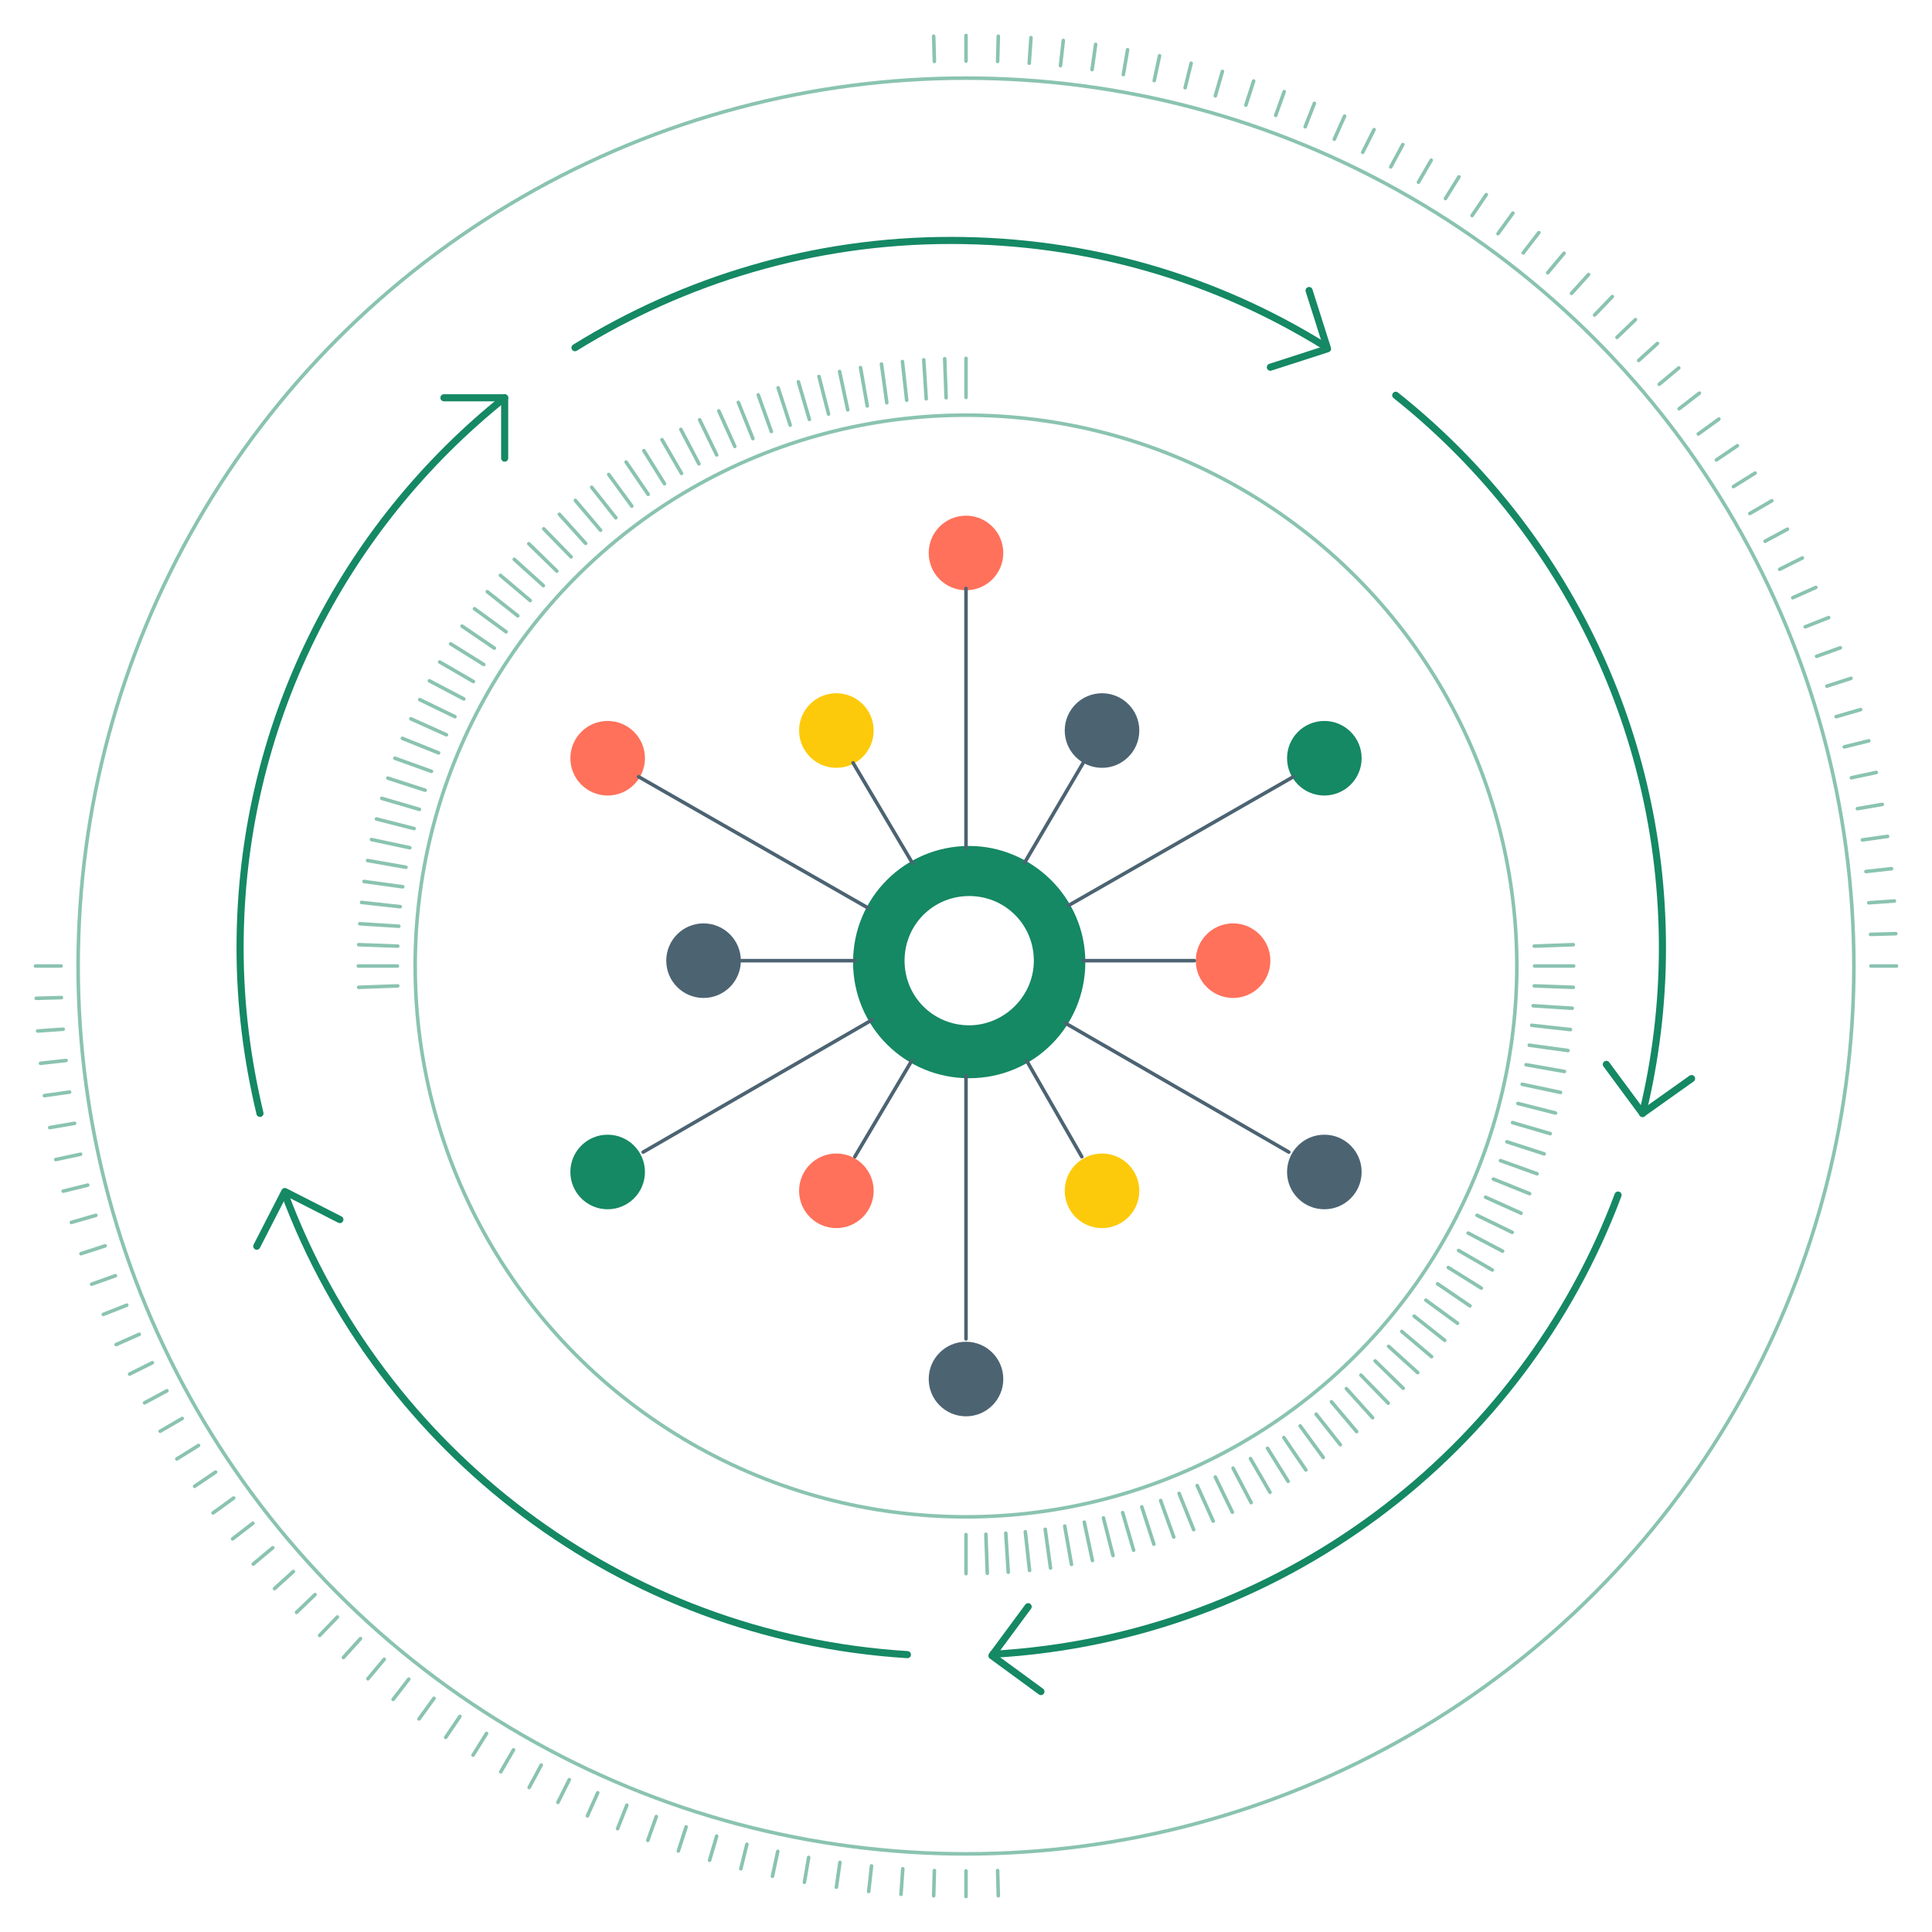 <?xml version="1.0" encoding="UTF-8"?> <svg xmlns="http://www.w3.org/2000/svg" xmlns:xlink="http://www.w3.org/1999/xlink" version="1.1" x="0px" y="0px" viewBox="0 0 544 544" style="enable-background:new 0 0 544 544;" xml:space="preserve"> <style type="text/css"> .st0{fill:#FF715B;} .st1{fill:#FDCA0B;} .st2{fill:#FFFFFF;} .st3{fill:#D3D5D6;} .st4{fill:#222C33;} .st5{fill:#EDEEEF;} .st6{fill:none;stroke:#158864;stroke-width:0.75;stroke-linecap:round;stroke-linejoin:round;stroke-miterlimit:10;} .st7{fill:#DCDDDE;} .st8{fill:#F6F7F7;} .st9{fill:#158864;} .st10{fill:none;stroke:#158864;stroke-width:0.75;stroke-miterlimit:10;} .st11{opacity:0;fill:none;stroke:#158864;stroke-width:0.75;stroke-miterlimit:10;} .st12{fill:#FFFFFF;stroke:#158864;stroke-miterlimit:10;} .st13{opacity:0;} .st14{clip-path:url(#SVGID_00000182491540826881305220000014625173715366014341_);} .st15{clip-path:url(#SVGID_00000070827432594059426390000016372215764275210889_);} .st16{fill:#E2E3E4;stroke:#158864;stroke-miterlimit:10;} .st17{fill:#222C33;stroke:#158864;stroke-miterlimit:10;} .st18{opacity:0.15;fill:#FDCA0B;stroke:#158864;stroke-miterlimit:10;} .st19{fill:#158864;stroke:#158864;stroke-miterlimit:10;} .st20{fill:#222C33;stroke:#158864;stroke-width:0.75;stroke-linecap:round;stroke-linejoin:round;stroke-miterlimit:10;} .st21{fill:#FFFFFF;stroke:#158864;stroke-width:0.75;stroke-linecap:round;stroke-linejoin:round;stroke-miterlimit:10;} .st22{fill:#FF715B;stroke:#158864;stroke-width:0.75;stroke-linecap:round;stroke-linejoin:round;stroke-miterlimit:10;} .st23{clip-path:url(#SVGID_00000029751407147683977630000002826944302326195072_);} .st24{fill:#F9F9F9;} .st25{fill:#F4F5F5;} .st26{fill:#E9EAEB;} .st27{fill:#FFDBD6;} .st28{fill:#A7ABAD;} .st29{fill:#FFB8AD;} .st30{fill:none;stroke:#158864;stroke-width:0.75;stroke-linecap:round;stroke-linejoin:round;} .st31{fill:none;stroke:#158864;stroke-width:0.75;stroke-linecap:round;stroke-linejoin:round;stroke-miterlimit:10;stroke-dasharray:6;} .st32{fill:#222C33;stroke:#158864;stroke-width:0.75;stroke-miterlimit:10;} .st33{fill:#E6E6E6;stroke:#158864;stroke-width:0.75;stroke-miterlimit:10;} .st34{fill:#212121;stroke:#158864;stroke-miterlimit:10;} .st35{clip-path:url(#SVGID_00000126300667618866509150000010056971459548431765_);} .st36{clip-path:url(#SVGID_00000126300667618866509150000010056971459548431765_);fill:none;stroke:#158864;stroke-width:0.75;stroke-linecap:round;stroke-linejoin:round;stroke-miterlimit:10;stroke-dasharray:6;} .st37{clip-path:url(#SVGID_00000126300667618866509150000010056971459548431765_);fill:none;stroke:#158864;stroke-width:0.75;stroke-linecap:round;stroke-linejoin:round;stroke-miterlimit:10;} .st38{clip-path:url(#SVGID_00000114055494268479143220000009582005203039041208_);} .st39{fill:#FDCA0B;stroke:#158864;stroke-width:0.75;stroke-linecap:round;stroke-linejoin:round;stroke-miterlimit:10;} .st40{fill:#FFFFFF;stroke:#158864;stroke-width:0.75;stroke-miterlimit:10;} .st41{fill:#FF715B;stroke:#158864;stroke-width:0.75;stroke-miterlimit:10;} .st42{fill:#FDCA0B;stroke:#158864;stroke-width:0.75;stroke-miterlimit:10;} .st43{fill:none;stroke:#158864;stroke-miterlimit:10;} .st44{fill:#0B151C;stroke:#158864;stroke-width:0.75;stroke-linecap:round;stroke-linejoin:round;stroke-miterlimit:10;} .st45{fill:#F2715D;stroke:#158864;stroke-width:0.75;stroke-linecap:round;stroke-linejoin:round;stroke-miterlimit:10;} .st46{fill:#D3D4D5;stroke:#158864;stroke-width:0.75;stroke-linecap:round;stroke-linejoin:round;stroke-miterlimit:10;} .st47{fill:#FBC911;stroke:#158864;stroke-width:0.75;stroke-linecap:round;stroke-linejoin:round;stroke-miterlimit:10;} .st48{fill:#D2D5D6;stroke:#158864;stroke-width:0.75;stroke-linecap:round;stroke-linejoin:round;stroke-miterlimit:10;} .st49{opacity:0.75;} .st50{enable-background:new ;} .st51{clip-path:url(#SVGID_00000116232178283920845830000002555385523262849162_);} .st52{clip-path:url(#SVGID_00000053541364578879352450000008059667310236106908_);} .st53{clip-path:url(#SVGID_00000105390856360181983720000011351507849116565892_);} .st54{clip-path:url(#SVGID_00000106841354460036030410000016837722630084556222_);} .st55{clip-path:url(#SVGID_00000165198797003987374040000001126924035650368640_);} .st56{clip-path:url(#SVGID_00000078018825124908939250000011013599639314229890_);} .st57{fill:none;stroke:#158864;stroke-width:0.75;stroke-linecap:round;stroke-linejoin:round;stroke-dasharray:29.448,7.362,7.362,2.945,2.945,29.448;} .st58{fill:none;stroke:#158864;stroke-width:0.75;stroke-linecap:round;stroke-miterlimit:10;stroke-dasharray:2.159,2.159,21.586,5.396,5.396,2.159;} .st59{fill:none;stroke:#158864;stroke-width:0.75;stroke-linecap:round;stroke-miterlimit:10;} .st60{fill:none;stroke:#158864;stroke-width:0.75;stroke-linecap:round;stroke-miterlimit:10;stroke-dasharray:12.894,6.447,6.447,2.579,2.579,12.894;} .st61{fill:none;stroke:#158864;stroke-width:0.75;stroke-linecap:round;stroke-miterlimit:10;stroke-dasharray:15.059,7.529,7.529,3.012,3.012,15.059;} .st62{fill:none;stroke:#158864;stroke-width:0.75;stroke-linecap:round;stroke-miterlimit:10;stroke-dasharray:3.024,3.024,30.24,7.56,7.56;} .st63{clip-path:url(#SVGID_00000016051925606549235240000011033454105280139709_);} .st64{clip-path:url(#SVGID_00000018210755218074944590000017359952176658536882_);} .st65{clip-path:url(#SVGID_00000047039111965754809750000016629688619493212306_);} .st66{fill:#A7ABAD;stroke:#158864;stroke-width:0.75;stroke-linecap:round;stroke-linejoin:round;stroke-miterlimit:10;} .st67{fill:#4E565C;stroke:#158864;stroke-width:0.75;stroke-linecap:round;stroke-linejoin:round;stroke-miterlimit:10;} .st68{fill:#D3D5D6;stroke:#158864;stroke-width:0.75;stroke-linecap:round;stroke-linejoin:round;stroke-miterlimit:10;} .st69{fill:none;stroke:#158864;stroke-width:0.75;stroke-miterlimit:10;stroke-dasharray:2.99,2.99;} .st70{fill:#E5E6E6;} .st71{fill:#FFC6BD;} .st72{fill:#7A8085;} .st73{fill:#FEEA9D;} .st74{fill:none;stroke:#158864;stroke-width:0.75;stroke-linecap:round;stroke-linejoin:round;stroke-miterlimit:10;stroke-dasharray:5,5;} .st75{fill:#D3D5D6;stroke:#158864;stroke-width:0.75;stroke-miterlimit:10;} .st76{fill:#A7ABAD;stroke:#158864;stroke-width:0.75;stroke-miterlimit:10;} .st77{fill:#158864;stroke:#158864;stroke-width:0.75;stroke-linecap:round;stroke-linejoin:round;stroke-miterlimit:10;} .st78{fill:#FF715B;stroke:#158864;stroke-miterlimit:10;} .st79{fill:none;stroke:#158864;stroke-width:0.75;stroke-linejoin:round;stroke-miterlimit:10;} .st80{fill:#A7ABAD;stroke:#158864;stroke-miterlimit:10;} .st81{opacity:0.25;fill:none;stroke:#158864;stroke-width:0.75;stroke-miterlimit:10;} .st82{opacity:0.5;fill:none;stroke:#158864;stroke-width:0.75;stroke-miterlimit:10;} .st83{opacity:0.5;} .st84{opacity:0.8;} .st85{fill:#C4E1D8;stroke:#158864;stroke-width:0.75;stroke-linecap:round;stroke-linejoin:round;stroke-miterlimit:10;} .st86{opacity:0.6;} .st87{fill:#1C252B;stroke:#158864;stroke-width:0.75;stroke-linecap:round;stroke-linejoin:round;stroke-miterlimit:10;} .st88{opacity:0.8;fill:#FFFFFF;stroke:#158864;stroke-width:0.75;stroke-linecap:round;stroke-linejoin:round;stroke-miterlimit:10;} .st89{fill:url(#SVGID_00000073692141289751172940000009209329884959355779_);stroke:#158864;stroke-width:0.75;stroke-linecap:round;stroke-linejoin:round;stroke-miterlimit:10;} .st90{opacity:0.9;fill:none;stroke:#158864;stroke-width:0.75;stroke-miterlimit:10;} .st91{fill:#A6AAAD;stroke:#158864;stroke-miterlimit:10;} .st92{fill:none;stroke:#158864;stroke-width:0.75;stroke-miterlimit:10;stroke-dasharray:4;} .st93{clip-path:url(#SVGID_00000045577984411947371260000008063093095205605764_);} .st94{clip-path:url(#SVGID_00000156564210123301358750000004735825008468124289_);} .st95{clip-path:url(#SVGID_00000058551068130265811420000003408300713305925548_);} .st96{clip-path:url(#SVGID_00000124853187245043288600000013491989455434893212_);} .st97{clip-path:url(#SVGID_00000173136827505507971830000001975864686654645916_);} .st98{clip-path:url(#SVGID_00000035506054110561717420000014711106262858055073_);} .st99{clip-path:url(#SVGID_00000092418654587401856520000011934751747865911475_);} .st100{clip-path:url(#SVGID_00000007423461009226695170000009186909714887637379_);} .st101{clip-path:url(#SVGID_00000031923398730069720400000005067687429156105102_);} .st102{clip-path:url(#SVGID_00000160176784633333195110000013818645849076021649_);} .st103{clip-path:url(#SVGID_00000103985324960668360130000015338786730591820417_);} .st104{clip-path:url(#SVGID_00000089549162322067972240000010592441063307083694_);} .st105{clip-path:url(#SVGID_00000150085277285961634380000009747970582046370492_);} .st106{clip-path:url(#SVGID_00000004526542669493920120000004715243496748589965_);} .st107{opacity:0.9;} .st108{clip-path:url(#SVGID_00000011730261230683058010000014197445066055684498_);} .st109{opacity:0.75;fill:#158864;stroke:#158864;stroke-miterlimit:10;} .st110{opacity:0.9;fill:#158864;stroke:#158864;stroke-miterlimit:10;} .st111{fill:#158864;stroke:#158864;stroke-width:0.75;stroke-miterlimit:10;} .st112{fill-rule:evenodd;clip-rule:evenodd;fill:#FFFFFF;stroke:#158864;stroke-width:0.75;stroke-linecap:round;stroke-linejoin:round;stroke-miterlimit:10;} .st113{fill-rule:evenodd;clip-rule:evenodd;fill:#FFFFFF;stroke:#158864;stroke-width:0.75;stroke-miterlimit:10;} .st114{opacity:0.25;clip-path:url(#SVGID_00000065789996414695740040000014023572640038680226_);} .st115{fill:none;stroke:#158864;stroke-width:0.75;} .st116{clip-path:url(#SVGID_00000177442219366961241350000016319429836343996601_);} .st117{clip-path:url(#SVGID_00000158013664694342650140000008654976914416651409_);} .st118{fill:#4E565C;stroke:#158864;stroke-width:0.75;stroke-miterlimit:10;} .st119{clip-path:url(#SVGID_00000083811788208633739760000009644915735816641181_);} .st120{fill-rule:evenodd;clip-rule:evenodd;fill:#158864;stroke:#158864;stroke-width:0.75;stroke-miterlimit:10;} .st121{fill:#F0F1F2;stroke:#158864;stroke-miterlimit:10;} .st122{fill:#252F3E;stroke:#158864;stroke-miterlimit:10;} .st123{fill:#FF9900;stroke:#158864;stroke-miterlimit:10;} .st124{fill:#0075C9;stroke:#158864;stroke-miterlimit:10;} .st125{fill:#0089D6;stroke:#158864;stroke-miterlimit:10;} .st126{fill:#E01E5A;stroke:#158864;stroke-miterlimit:10;} .st127{fill:#36C5F0;stroke:#158864;stroke-miterlimit:10;} .st128{fill:#2EB67D;stroke:#158864;stroke-miterlimit:10;} .st129{fill:#ECB22E;stroke:#158864;stroke-miterlimit:10;} .st130{fill:#C75B12;stroke:#158864;stroke-miterlimit:10;} .st131{fill:#00A1E0;stroke:#158864;stroke-miterlimit:10;} .st132{fill:#CCCCCC;stroke:#158864;stroke-width:0.75;stroke-linecap:round;stroke-linejoin:round;stroke-miterlimit:10;} .st133{fill:#F2F2F2;stroke:#158864;stroke-width:0.75;stroke-linecap:round;stroke-linejoin:round;stroke-miterlimit:10;} .st134{fill:#E6E6E6;stroke:#158864;stroke-width:0.75;stroke-linecap:round;stroke-linejoin:round;stroke-miterlimit:10;} .st135{fill:#F5F9F8;stroke:#158864;stroke-width:0.5;stroke-miterlimit:10;} .st136{fill:#158864;stroke:#C4E1D8;stroke-width:0.75;stroke-linecap:round;stroke-linejoin:round;stroke-miterlimit:10;} .st137{clip-path:url(#SVGID_00000178201602967141698630000010950593471469612189_);} .st138{fill:none;stroke:#C4E1D8;stroke-width:0.75;stroke-linecap:round;stroke-linejoin:round;stroke-miterlimit:10;} .st139{clip-path:url(#SVGID_00000089555459394358617010000012191698376727350665_);} .st140{fill:none;stroke:#158864;stroke-width:0.5;stroke-miterlimit:10;} .st141{fill:#F5F9F8;stroke:#8AC3B1;stroke-width:0.75;stroke-miterlimit:10;} .st142{fill:#D0E7E0;stroke:#8AC3B1;stroke-width:0.75;stroke-miterlimit:10;} .st143{fill:#FFFFFF;stroke:#8AC3B1;stroke-width:0.75;stroke-miterlimit:10;} .st144{fill:#FFF4CE;} .st145{opacity:0.2;fill:#3FA9F5;} .st146{fill:#FFE3DE;} .st147{fill:none;stroke:#158864;stroke-width:0.75;stroke-linecap:round;stroke-linejoin:round;stroke-miterlimit:10;stroke-dasharray:2;} .st148{fill:none;stroke:#158864;stroke-width:0.75;stroke-linecap:round;stroke-linejoin:round;stroke-dasharray:1.989,1.989;} .st149{fill:none;stroke:#158864;stroke-width:0.75;stroke-linecap:round;stroke-linejoin:round;stroke-dasharray:2.195,2.195;} .st150{fill:none;stroke:#158864;stroke-width:0.75;stroke-linecap:round;stroke-linejoin:round;stroke-dasharray:2.008,2.008;} .st151{fill:none;stroke:#158864;stroke-width:0.75;stroke-linecap:round;stroke-linejoin:round;stroke-dasharray:1.998,1.998;} .st152{fill:#4C6372;stroke:#4C6372;stroke-miterlimit:10;} .st153{fill:none;stroke:#158864;stroke-width:0.75;stroke-linecap:round;stroke-linejoin:round;stroke-dasharray:2.049,2.049;} .st154{fill:none;stroke:#158864;stroke-width:0.75;stroke-linecap:round;stroke-linejoin:round;stroke-dasharray:1.853,1.853;} .st155{fill-rule:evenodd;clip-rule:evenodd;fill:#F5F9F8;stroke:#158864;stroke-width:0.75;stroke-miterlimit:10;} .st156{fill:#F5F9F8;stroke:#158864;stroke-miterlimit:10;} .st157{fill:none;stroke:#158864;stroke-linecap:square;stroke-miterlimit:10;} .st158{fill:#F5F9F8;} .st159{fill-rule:evenodd;clip-rule:evenodd;fill:#FFFFFF;stroke:#158864;stroke-miterlimit:10;} .st160{fill:none;stroke:#158864;stroke-width:0.75;stroke-linecap:square;stroke-miterlimit:10;} .st161{fill-rule:evenodd;clip-rule:evenodd;fill:#158864;stroke:#158864;stroke-miterlimit:10;} .st162{fill-rule:evenodd;clip-rule:evenodd;fill:#F5F9F8;stroke:#158864;stroke-miterlimit:10;} .st163{fill-rule:evenodd;clip-rule:evenodd;fill:none;stroke:#158864;stroke-width:0.665;stroke-linecap:round;stroke-linejoin:round;stroke-miterlimit:10;} .st164{fill:none;stroke:#158864;stroke-width:0.665;stroke-linecap:round;stroke-linejoin:round;stroke-miterlimit:10;} .st165{fill:none;stroke:#158864;stroke-width:1.987;stroke-linecap:round;stroke-linejoin:round;stroke-dasharray:1.004,0.499;} .st166{opacity:0.2;} .st167{fill:#4C6372;stroke:#158864;stroke-miterlimit:10;} .st168{fill:#158864;stroke:#158864;stroke-width:0.5;stroke-miterlimit:10;} .st169{fill:none;stroke:#158864;stroke-width:0.5;stroke-linecap:round;stroke-linejoin:round;stroke-miterlimit:10;} .st170{fill:#FFFFFF;stroke:#158864;stroke-width:0.5;stroke-miterlimit:10;} .st171{fill:none;stroke:#158864;stroke-width:0.75;stroke-linecap:round;stroke-linejoin:round;stroke-dasharray:1.919,1.919;} .st172{fill:none;stroke:#158864;stroke-width:0.75;stroke-linecap:round;stroke-linejoin:round;stroke-dasharray:2.204,2.204;} .st173{fill:none;stroke:#158864;stroke-width:0.75;stroke-linecap:round;stroke-linejoin:round;stroke-dasharray:2.017,2.017;} .st174{fill:none;stroke:#158864;stroke-width:0.75;stroke-linecap:round;stroke-linejoin:round;stroke-dasharray:2.005,2.005;} .st175{fill:#FFF4CE;stroke:#158864;stroke-miterlimit:10;} .st176{fill:#F5F9F8;stroke:#158864;stroke-width:0.75;stroke-miterlimit:10;} .st177{fill:#D0E7E0;stroke:#158864;stroke-width:0.75;stroke-miterlimit:10;} .st178{fill:#FFF4CE;stroke:#158864;stroke-width:0.75;stroke-miterlimit:10;} .st179{clip-path:url(#SVGID_00000016784733690887799320000004181738978862169530_);fill:#FFFFFF;stroke:#158864;stroke-width:0.75;stroke-miterlimit:10;} .st180{display:none;} .st181{fill:none;stroke:#158864;stroke-linecap:round;stroke-linejoin:round;stroke-miterlimit:10;} .st182{fill:#4C6372;} .st183{fill:#4C6372;stroke:#158864;stroke-width:0.75;stroke-miterlimit:10;} .st184{fill:none;stroke:#158864;stroke-linecap:round;stroke-linejoin:round;} .st185{fill:none;stroke:#158864;stroke-linecap:round;stroke-linejoin:round;stroke-dasharray:2,3;} .st186{fill-rule:evenodd;clip-rule:evenodd;fill:#158864;} .st187{fill-rule:evenodd;clip-rule:evenodd;fill:#FFFFFF;} .st188{fill-rule:evenodd;clip-rule:evenodd;fill:url(#SVGID_00000005977851966985864760000009299901241666887833_);stroke:#158864;stroke-miterlimit:10;} .st189{fill-rule:evenodd;clip-rule:evenodd;fill:none;stroke:#158864;stroke-width:0.75;stroke-miterlimit:10;} .st190{opacity:0.4;} .st191{opacity:0.3;} .st192{opacity:0.1;} .st193{fill-rule:evenodd;clip-rule:evenodd;fill:#4C6372;stroke:#158864;stroke-miterlimit:10;} .st194{fill:none;stroke:#158864;stroke-miterlimit:10;stroke-dasharray:1.865268e-02,0.923,0.933,0;} .st195{fill:none;stroke:#158864;stroke-miterlimit:10;stroke-dasharray:0.933,0.923,1.865268e-02,0.923,0.933,0;} .st196{fill:none;stroke:#158864;stroke-miterlimit:10;stroke-dasharray:1.876167e-02,0.929,0.938,0;} .st197{fill:none;stroke:#158864;stroke-miterlimit:10;stroke-dasharray:0.938,0.929,1.876167e-02,0.929,0.938,0;} .st198{fill:none;stroke:#158864;stroke-miterlimit:10;stroke-dasharray:1.865449e-02,0.923,0.933,0;} .st199{fill:none;stroke:#158864;stroke-miterlimit:10;stroke-dasharray:0.933,0.923,1.865449e-02,0.923,0.933,0;} .st200{fill:none;stroke:#158864;stroke-miterlimit:10;stroke-dasharray:1.876347e-02,0.929,0.938,0;} .st201{fill:none;stroke:#158864;stroke-miterlimit:10;stroke-dasharray:0.938,0.929,1.876347e-02,0.929,0.938,0;} .st202{fill:none;stroke:#158864;stroke-miterlimit:10;stroke-dasharray:1.876072e-02,0.929,0.938,0;} .st203{fill:none;stroke:#158864;stroke-miterlimit:10;stroke-dasharray:0.938,0.929,1.876072e-02,0.929,0.938,0;} .st204{fill:none;stroke:#158864;stroke-miterlimit:10;stroke-dasharray:1.865377e-02,0.923,0.933,0;} .st205{fill:none;stroke:#158864;stroke-miterlimit:10;stroke-dasharray:0.933,0.923,1.865377e-02,0.923,0.933,0;} .st206{fill:none;stroke:#158864;stroke-miterlimit:10;stroke-dasharray:1.876353e-02,0.929,0.938,0;} .st207{fill:none;stroke:#158864;stroke-miterlimit:10;stroke-dasharray:0.938,0.929,1.876353e-02,0.929,0.938,0;} .st208{fill:none;stroke:#158864;stroke-miterlimit:10;stroke-dasharray:1.865529e-02,0.923,0.933,0;} .st209{fill:none;stroke:#158864;stroke-miterlimit:10;stroke-dasharray:0.933,0.923,1.865529e-02,0.923,0.933,0;} .st210{fill:none;stroke:#158864;stroke-miterlimit:10;stroke-dasharray:1.856253e-02,0.919,0.928,0;} .st211{fill:none;stroke:#158864;stroke-miterlimit:10;stroke-dasharray:0.928,0.919,1.856253e-02,0.919,0.928,0;} .st212{fill:none;stroke:#158864;stroke-miterlimit:10;stroke-dasharray:1.861789e-02,0.922,0.931,0;} .st213{fill:none;stroke:#158864;stroke-miterlimit:10;stroke-dasharray:0.931,0.922,1.861789e-02,0.922,0.931,0;} .st214{fill:none;stroke:#158864;stroke-width:0.5;stroke-linecap:square;stroke-miterlimit:10;} .st215{fill:none;stroke:#158864;stroke-width:0.25;stroke-miterlimit:10;} .st216{fill:none;stroke:#158864;stroke-width:3;stroke-linecap:round;stroke-linejoin:round;stroke-miterlimit:10;} .st217{fill:#158864;stroke:#158864;stroke-linejoin:round;stroke-miterlimit:10;} .st218{fill:#F5F9F8;stroke:#158864;stroke-linejoin:round;stroke-miterlimit:10;} .st219{fill:#158864;stroke:#158864;stroke-width:2;stroke-linejoin:round;stroke-miterlimit:10;} .st220{fill:#F5F9F8;stroke:#158864;stroke-width:7.8;stroke-linejoin:round;stroke-miterlimit:10;} .st221{fill:none;stroke:#158864;stroke-width:0.5;stroke-miterlimit:10;stroke-dasharray:1.921,1.921;} .st222{fill:none;stroke:#158864;stroke-width:0.5;stroke-miterlimit:10;stroke-dasharray:1.91,1.91;} .st223{fill:none;stroke:#158864;stroke-width:0.5;stroke-miterlimit:10;stroke-dasharray:2.054,2.054;} .st224{fill:none;stroke:#158864;stroke-width:0.5;stroke-miterlimit:10;stroke-dasharray:2.019,2.019;} .st225{fill:none;stroke:#158864;stroke-width:0.5;stroke-miterlimit:10;stroke-dasharray:1.91,1.91;} .st226{fill:none;stroke:#158864;stroke-width:0.5;stroke-miterlimit:10;stroke-dasharray:2;} .st227{fill:url(#SVGID_00000104674473978786680520000005990557529186733459_);stroke:#158864;stroke-miterlimit:10;} .st228{fill:#0078D4;stroke:#158864;stroke-miterlimit:10;} .st229{fill:url(#SVGID_00000050663911239158254020000005036304135872992904_);stroke:#158864;stroke-miterlimit:10;} .st230{fill:url(#SVGID_00000023983640050373533840000004654960937893264556_);stroke:#158864;stroke-miterlimit:10;} .st231{fill:#EA4335;stroke:#158864;stroke-miterlimit:10;} .st232{fill:#4285F4;stroke:#158864;stroke-miterlimit:10;} .st233{fill:#34A853;stroke:#158864;stroke-miterlimit:10;} .st234{fill:#FBBC05;stroke:#158864;stroke-miterlimit:10;} .st235{fill:#FFFFFF;stroke:#158864;stroke-width:5;stroke-miterlimit:10;} .st236{fill-rule:evenodd;clip-rule:evenodd;fill:#F5F9F8;stroke:#158864;stroke-width:0.5;stroke-miterlimit:10;} .st237{opacity:0;fill:none;stroke:#158864;stroke-miterlimit:10;} .st238{opacity:0.5;fill:none;stroke:#158864;stroke-width:1.5;stroke-miterlimit:10;} .st239{fill:none;stroke:#158864;stroke-width:1.5;stroke-miterlimit:10;} .st240{clip-path:url(#SVGID_00000151513972081756777870000005999819245820702648_);} .st241{clip-path:url(#SVGID_00000152972444250328358040000004891914484181122963_);} .st242{fill:#0C513B;stroke:#158864;stroke-miterlimit:10;} .st243{opacity:0.75;fill:#FFFFFF;stroke:#158864;stroke-miterlimit:10;} .st244{fill:none;stroke:#158864;stroke-width:2;stroke-miterlimit:10;} .st245{opacity:0.2;fill:#FF715B;stroke:#158864;stroke-miterlimit:10;} .st246{fill:none;stroke:#158864;stroke-linecap:round;stroke-miterlimit:10;} .st247{fill:#FF715B;stroke:#158864;stroke-linecap:round;stroke-miterlimit:10;} .st248{fill:none;stroke:#158864;stroke-width:0.996;stroke-linecap:round;stroke-linejoin:round;stroke-miterlimit:10;} .st249{fill:none;stroke:#158864;stroke-width:1.07;stroke-linecap:round;stroke-linejoin:round;stroke-miterlimit:10;} .st250{fill:none;stroke:#158864;stroke-width:0.797;stroke-linecap:round;stroke-linejoin:round;stroke-miterlimit:10;} .st251{fill:#FF715B;stroke:#158864;stroke-linecap:round;stroke-linejoin:round;stroke-miterlimit:10;} .st252{fill:none;stroke:#158864;stroke-linejoin:round;stroke-miterlimit:10;} .st253{fill:#E24329;stroke:#158864;stroke-miterlimit:10;} .st254{fill:#FCA326;stroke:#158864;stroke-miterlimit:10;} .st255{fill:#FC6D26;stroke:#158864;stroke-miterlimit:10;} .st256{fill:url(#SVGID_00000015338970935844216910000017115914372734687893_);stroke:#158864;stroke-miterlimit:10;} .st257{fill:none;stroke:#158864;stroke-width:0.75;stroke-miterlimit:10;stroke-dasharray:2.025,2.025;} .st258{fill:none;stroke:#158864;stroke-width:0.75;stroke-miterlimit:10;stroke-dasharray:2.011,2.011;} .st259{fill:none;stroke:#158864;stroke-width:0.75;stroke-miterlimit:10;stroke-dasharray:2,2;} .st260{fill:none;stroke:#158864;stroke-width:0.75;stroke-miterlimit:10;stroke-dasharray:1.994,1.994;} .st261{fill:none;stroke:#158864;stroke-width:0.75;stroke-miterlimit:10;stroke-dasharray:2.007,2.007;} .st262{fill:none;stroke:#158864;stroke-width:0.75;stroke-miterlimit:10;stroke-dasharray:2.013,2.013;} .st263{fill:none;stroke:#158864;stroke-width:0.75;stroke-miterlimit:10;stroke-dasharray:2.025,2.025;} .st264{fill:none;stroke:#158864;stroke-width:0.75;stroke-miterlimit:10;stroke-dasharray:2;} .st265{fill:#C4E1D8;stroke:#158864;stroke-miterlimit:10;} .st266{fill:#036C70;stroke:#158864;stroke-miterlimit:10;} .st267{fill:#1A9BA1;stroke:#158864;stroke-miterlimit:10;} .st268{fill:#37C6D0;stroke:#158864;stroke-miterlimit:10;} .st269{opacity:0.1;stroke:#158864;stroke-miterlimit:10;enable-background:new ;} .st270{opacity:0.2;stroke:#158864;stroke-miterlimit:10;enable-background:new ;} .st271{fill:url(#SVGID_00000000905458980361955550000003960279686033051309_);stroke:#158864;stroke-miterlimit:10;} .st272{fill:#FBFDFC;} .st273{fill:#E7F3EF;} .st274{fill:#FFE3DE;stroke:#158864;stroke-miterlimit:10;} .st275{stroke:#158864;} .st276{opacity:0.5;fill:none;stroke:#158864;stroke-width:0.5;stroke-miterlimit:10;} .st277{opacity:0.5;fill:none;stroke:#158864;stroke-width:0.5;stroke-miterlimit:10;stroke-dasharray:2;} .st278{fill:#FFD4A5;stroke:#158864;stroke-miterlimit:10;} .st279{fill:none;stroke:#158864;stroke-width:0.846;stroke-linecap:round;stroke-linejoin:round;stroke-miterlimit:10;} .st280{fill:#9BD8F1;stroke:#158864;stroke-miterlimit:10;} .st281{fill:#9BD8F1;stroke:#158864;stroke-width:0.75;stroke-miterlimit:10;} .st282{fill:#D5D6E9;stroke:#158864;stroke-miterlimit:10;} .st283{fill:#FEEA9D;stroke:#158864;stroke-miterlimit:10;} .st284{fill:#0177D7;stroke:#158864;stroke-miterlimit:10;} .st285{fill:#8AC3B1;stroke:#158864;stroke-miterlimit:10;} .st286{fill:#D3D5D6;stroke:#158864;stroke-miterlimit:10;} .st287{opacity:0.25;fill:#D3D5D6;stroke:#158864;stroke-miterlimit:10;} .st288{opacity:0.6;fill:#D3D5D6;stroke:#158864;stroke-miterlimit:10;} .st289{opacity:0.4;fill:#D3D5D6;stroke:#158864;stroke-miterlimit:10;} .st290{opacity:0.5;fill:#D3D5D6;stroke:#158864;stroke-miterlimit:10;} .st291{fill:#FDCA0B;stroke:#158864;stroke-miterlimit:10;} .st292{fill:#7A8085;stroke:#158864;stroke-miterlimit:10;} .st293{fill:#FFC6BD;stroke:#158864;stroke-width:0.5;stroke-miterlimit:10;} .st294{fill:#4C6372;stroke:#158864;stroke-width:0.5;stroke-miterlimit:10;} .st295{fill:none;stroke:#158864;stroke-width:5;stroke-miterlimit:10;} .st296{fill:#FFFFFF;stroke:#158864;stroke-linecap:round;stroke-linejoin:round;stroke-miterlimit:10;} .st297{fill:#C4E1D8;} .st298{fill:none;stroke:#158864;stroke-width:0.5;stroke-linecap:round;stroke-linejoin:round;} .st299{fill:#F5F9F8;stroke:#4C6372;stroke-width:0.5;stroke-miterlimit:10;} .st300{fill:none;stroke:#4C6372;stroke-width:0.5;stroke-miterlimit:10;} .st301{fill:#FFF4CE;stroke:#4C6372;stroke-width:0.5;stroke-miterlimit:10;} .st302{fill:#FFE3DE;stroke:#4C6372;stroke-width:0.5;stroke-miterlimit:10;} .st303{fill:none;stroke:#158864;stroke-width:4;stroke-linecap:round;stroke-linejoin:round;stroke-miterlimit:10;} .st304{fill:#F5F9F8;stroke:#158864;stroke-width:0.75;stroke-linecap:round;stroke-linejoin:round;stroke-miterlimit:10;} .st305{fill:none;stroke:#158864;stroke-width:5;stroke-linecap:round;stroke-linejoin:round;stroke-miterlimit:10;} .st306{fill:#FFAA9D;stroke:#158864;stroke-width:0.5;stroke-miterlimit:10;} .st307{fill:#DBE0E3;stroke:#158864;stroke-width:0.5;stroke-miterlimit:10;} .st308{fill:#FEEA9D;stroke:#158864;stroke-width:0.5;stroke-miterlimit:10;} .st309{fill:none;stroke:#158864;stroke-width:4;stroke-miterlimit:10;} .st310{fill:none;stroke:#158864;stroke-width:2.286;stroke-miterlimit:10;} .st311{fill:#222C33;stroke:#158864;stroke-width:3;stroke-miterlimit:10;} .st312{fill:#222C33;stroke:#158864;stroke-width:2.286;stroke-miterlimit:10;} .st313{fill:#FFFFFF;stroke:#158864;stroke-width:0.5;stroke-linecap:round;stroke-linejoin:round;} .st314{fill:none;stroke:#158864;stroke-width:4;stroke-linecap:round;stroke-linejoin:round;} .st315{fill:none;stroke:#FFFFFF;stroke-width:0.5;stroke-linecap:round;stroke-linejoin:round;stroke-miterlimit:10;} .st316{fill:none;stroke:#FFFFFF;stroke-width:0.5;stroke-miterlimit:10;} .st317{opacity:0.2;fill:#FF715B;} .st318{fill:#FF715B;stroke:#FF715B;stroke-miterlimit:10;} .st319{opacity:0.75;fill:#C4E1D8;} .st320{fill:none;stroke:#158864;stroke-width:0.5;stroke-linejoin:round;} .st321{fill:#FEEA9D;stroke:#158864;stroke-width:0.75;stroke-miterlimit:10;} .st322{fill:#B7C1C7;stroke:#158864;stroke-width:0.75;stroke-miterlimit:10;} .st323{fill:#C4E1D8;stroke:#158864;stroke-width:0.75;stroke-miterlimit:10;} .st324{fill:#158864;stroke:#158864;stroke-linecap:round;stroke-linejoin:round;stroke-miterlimit:10;} .st325{fill:none;stroke:#158864;stroke-width:0.75;stroke-linecap:round;stroke-linejoin:round;stroke-miterlimit:10;stroke-opacity:0;} .st326{fill:none;stroke:#158864;stroke-width:1.5;stroke-linecap:round;stroke-linejoin:round;stroke-miterlimit:10;} .st327{fill:none;stroke:#8AC3B1;stroke-linecap:round;stroke-linejoin:round;stroke-miterlimit:10;} .st328{fill:#FF715B;stroke:#FF715B;stroke-linecap:round;stroke-linejoin:round;stroke-miterlimit:10;} .st329{fill:none;stroke:#4C6372;stroke-linecap:round;stroke-linejoin:round;stroke-miterlimit:10;} .st330{fill:#FDCA0B;stroke:#FDCA0B;stroke-linecap:round;stroke-linejoin:round;stroke-miterlimit:10;} .st331{fill:#158864;stroke:#4C6372;stroke-linecap:round;stroke-linejoin:round;stroke-miterlimit:10;} .st332{fill:none;stroke:#158864;stroke-width:2;stroke-linecap:round;stroke-linejoin:round;stroke-miterlimit:10;} .st333{fill:#FFFFFF;stroke:#8AC3B1;stroke-linecap:round;stroke-linejoin:round;stroke-miterlimit:10;} .st334{fill:#F5F9F8;stroke:#FF715B;stroke-linecap:round;stroke-linejoin:round;stroke-miterlimit:10;} </style> <g id="Layer_1"> </g> <g id="Layer_17"> </g> <g id="Layer_15"> </g> <g id="Layer_3"> </g> <g id="Layer_2"> </g> <g id="Layer_12"> </g> <g id="Layer_13"> </g> <g id="Layer_16"> </g> <g id="Layer_11"> </g> <g id="Layer_4"> </g> <g id="Layer_14"> </g> <g id="Layer_5" class="st180"> </g> <g id="Layer_6"> </g> <g id="Layer_8"> </g> <g id="Layer_7"> </g> <g id="Layer_18"> </g> <g id="Layer_9"> </g> <g id="Layer_10"> <circle class="st327" cx="272" cy="272" r="250"></circle> <circle class="st327" cx="272" cy="272" r="155.1"></circle> <g> <path class="st324" d="M272.9,238.7c-17.8,0-32.2,14.3-32.2,32.2s14.3,32.2,32.2,32.2s32.2-14.3,32.2-32.2 S290.3,238.7,272.9,238.7z M272.9,289.2c-10.4,0-18.7-8.3-18.7-18.7s8.3-18.7,18.7-18.7s18.7,8.3,18.7,18.7 S282.9,289.2,272.9,289.2z"></path> <g> <g> <g> <circle class="st152" cx="198.1" cy="270.5" r="10"></circle> <circle class="st328" cx="347.2" cy="270.5" r="10"></circle> <line class="st329" x1="240.8" y1="270.5" x2="208.1" y2="270.5"></line> <line class="st329" x1="336.3" y1="270.5" x2="305" y2="270.5"></line> </g> </g> <g> <g> <circle class="st330" cx="235.5" cy="205.7" r="10"></circle> <circle class="st330" cx="310.3" cy="335.3" r="10"></circle> <line class="st329" x1="256.9" y1="243" x2="240.2" y2="214.8"></line> <line class="st329" x1="304.6" y1="325.7" x2="289.1" y2="298.7"></line> </g> </g> <g> <g> <circle class="st152" cx="310.3" cy="205.7" r="10"></circle> <circle class="st328" cx="235.5" cy="335.3" r="10"></circle> <line class="st329" x1="305" y1="214.8" x2="288.5" y2="242.9"></line> <line class="st329" x1="256.7" y1="298.7" x2="240.7" y2="325.7"></line> </g> </g> </g> <g id="Layer_2_00000114759726594957879620000018098313381151351940_"> <g> <g> <g> <circle class="st328" cx="171.1" cy="213.5" r="10"></circle> <circle class="st152" cx="372.9" cy="330" r="10"></circle> <line class="st329" x1="244.5" y1="255.7" x2="179.8" y2="218.7"></line> <line class="st331" x1="362.9" y1="324.4" x2="300" y2="288.1"></line> </g> </g> <g> <g> <circle class="st328" cx="272" cy="155.7" r="10"></circle> <circle class="st152" cx="272" cy="388.3" r="10"></circle> <line class="st329" x1="272" y1="238.7" x2="272" y2="165.7"></line> <line class="st329" x1="272" y1="377" x2="272" y2="303"></line> </g> </g> <g> <g> <circle class="st324" cx="372.9" cy="213.5" r="10"></circle> <circle class="st324" cx="171.1" cy="330" r="10"></circle> <line class="st329" x1="300.8" y1="255" x2="364.2" y2="218.7"></line> <line class="st329" x1="181.1" y1="324.4" x2="245.5" y2="287.2"></line> </g> </g> </g> </g> </g> <g> <g> <line class="st332" x1="462.5" y1="313.5" x2="462.5" y2="313.5"></line> <path class="st332" d="M393,111.3c45.8,36.4,75.1,92.6,75.1,155.6c0,16.1-2,31.8-5.6,46.6"></path> <polyline class="st332" points="476.3,303.7 462.5,313.5 452.3,299.7 "></polyline> </g> <g> <path class="st332" d="M80.2,336.2c27,72.2,94.6,124.7,175.3,129.7"></path> <polyline class="st332" points="72.3,350.9 80.2,335.5 95.7,343.4 "></polyline> </g> <g> <path class="st332" d="M142.1,112c-45.5,36.4-74.5,92.2-74.5,154.9c0,16.1,2,31.5,5.6,46.6l0,0"></path> <polyline class="st332" points="142.1,129 142.1,122.1 142.1,112 129.9,112 125,112 "></polyline> </g> <g> <path class="st332" d="M161.9,97.9c30.7-19,66.9-30.2,105.8-30.2s74.8,10.8,105.5,29.9"></path> <polyline class="st332" points="368.6,81.8 373.8,98.2 357.7,103.4 "></polyline> </g> <g> <path class="st332" d="M279.6,465.8c80.8-4.6,149-57.1,176-129.3"></path> <polyline class="st332" points="293.1,476.3 279.3,466.2 289.5,452.4 "></polyline> </g> </g> <g> <g> <g> <line class="st327" x1="101" y1="278" x2="112" y2="277.6"></line> <line class="st327" x1="432" y1="266.4" x2="443" y2="266"></line> </g> </g> <g> <g> <line class="st327" x1="100.9" y1="272" x2="111.9" y2="272"></line> <line class="st327" x1="432.1" y1="272" x2="443.1" y2="272"></line> </g> </g> <g> <g> <line class="st327" x1="101" y1="266" x2="112" y2="266.4"></line> <line class="st327" x1="432" y1="277.6" x2="443" y2="278"></line> </g> </g> <g> <g> <line class="st327" x1="101.3" y1="260.1" x2="112.3" y2="260.8"></line> <line class="st327" x1="431.7" y1="283.2" x2="442.7" y2="283.9"></line> </g> </g> <g> <g> <line class="st327" x1="101.8" y1="254.1" x2="112.7" y2="255.3"></line> <line class="st327" x1="431.3" y1="288.7" x2="442.2" y2="289.9"></line> </g> </g> <g> <g> <line class="st327" x1="102.5" y1="248.2" x2="113.4" y2="249.7"></line> <line class="st327" x1="430.6" y1="294.3" x2="441.5" y2="295.8"></line> </g> </g> <g> <g> <line class="st327" x1="103.5" y1="242.3" x2="114.3" y2="244.2"></line> <line class="st327" x1="429.7" y1="299.8" x2="440.5" y2="301.7"></line> </g> </g> <g> <g> <line class="st327" x1="104.6" y1="236.4" x2="115.4" y2="238.7"></line> <line class="st327" x1="428.6" y1="305.3" x2="439.4" y2="307.6"></line> </g> </g> <g> <g> <line class="st327" x1="106" y1="230.6" x2="116.6" y2="233.3"></line> <line class="st327" x1="427.4" y1="310.7" x2="438" y2="313.4"></line> </g> </g> <g> <g> <line class="st327" x1="107.5" y1="224.8" x2="118.1" y2="227.9"></line> <line class="st327" x1="425.9" y1="316.1" x2="436.5" y2="319.2"></line> </g> </g> <g> <g> <line class="st327" x1="109.2" y1="219.1" x2="119.7" y2="222.5"></line> <line class="st327" x1="424.3" y1="321.5" x2="434.8" y2="324.9"></line> </g> </g> <g> <g> <line class="st327" x1="111.2" y1="213.5" x2="121.5" y2="217.2"></line> <line class="st327" x1="422.5" y1="326.8" x2="432.8" y2="330.5"></line> </g> </g> <g> <g> <line class="st327" x1="113.3" y1="207.9" x2="123.5" y2="212"></line> <line class="st327" x1="420.5" y1="332" x2="430.7" y2="336.1"></line> </g> </g> <g> <g> <line class="st327" x1="115.7" y1="202.4" x2="125.7" y2="206.9"></line> <line class="st327" x1="418.3" y1="337.1" x2="428.3" y2="341.6"></line> </g> </g> <g> <g> <line class="st327" x1="118.2" y1="197" x2="128.1" y2="201.8"></line> <line class="st327" x1="415.9" y1="342.2" x2="425.8" y2="347"></line> </g> </g> <g> <g> <line class="st327" x1="120.9" y1="191.7" x2="130.6" y2="196.8"></line> <line class="st327" x1="413.4" y1="347.2" x2="423.1" y2="352.3"></line> </g> </g> <g> <g> <line class="st327" x1="123.8" y1="186.4" x2="133.3" y2="191.9"></line> <line class="st327" x1="410.7" y1="352.1" x2="420.2" y2="357.6"></line> </g> </g> <g> <g> <line class="st327" x1="126.9" y1="181.3" x2="136.2" y2="187.1"></line> <line class="st327" x1="407.8" y1="356.9" x2="417.1" y2="362.7"></line> </g> </g> <g> <g> <line class="st327" x1="130.1" y1="176.3" x2="139.2" y2="182.5"></line> <line class="st327" x1="404.8" y1="361.5" x2="413.9" y2="367.7"></line> </g> </g> <g> <g> <line class="st327" x1="133.6" y1="171.4" x2="142.5" y2="177.9"></line> <line class="st327" x1="401.5" y1="366.1" x2="410.4" y2="372.6"></line> </g> </g> <g> <g> <line class="st327" x1="137.2" y1="166.6" x2="145.8" y2="173.4"></line> <line class="st327" x1="398.2" y1="370.6" x2="406.8" y2="377.4"></line> </g> </g> <g> <g> <line class="st327" x1="140.9" y1="162" x2="149.3" y2="169.1"></line> <line class="st327" x1="394.7" y1="374.9" x2="403.1" y2="382"></line> </g> </g> <g> <g> <line class="st327" x1="144.8" y1="157.5" x2="153" y2="164.9"></line> <line class="st327" x1="391" y1="379.1" x2="399.2" y2="386.5"></line> </g> </g> <g> <g> <line class="st327" x1="148.9" y1="153.1" x2="156.8" y2="160.8"></line> <line class="st327" x1="387.2" y1="383.2" x2="395.1" y2="390.9"></line> </g> </g> <g> <g> <line class="st327" x1="153.1" y1="148.9" x2="160.8" y2="156.8"></line> <line class="st327" x1="383.2" y1="387.2" x2="390.9" y2="395.1"></line> </g> </g> <g> <g> <line class="st327" x1="157.5" y1="144.8" x2="164.9" y2="153"></line> <line class="st327" x1="379.1" y1="391" x2="386.5" y2="399.2"></line> </g> </g> <g> <g> <line class="st327" x1="162" y1="140.9" x2="169.1" y2="149.3"></line> <line class="st327" x1="374.9" y1="394.7" x2="382" y2="403.1"></line> </g> </g> <g> <g> <line class="st327" x1="166.6" y1="137.2" x2="173.4" y2="145.8"></line> <line class="st327" x1="370.6" y1="398.2" x2="377.4" y2="406.8"></line> </g> </g> <g> <g> <line class="st327" x1="171.4" y1="133.6" x2="177.9" y2="142.5"></line> <line class="st327" x1="366.1" y1="401.5" x2="372.6" y2="410.4"></line> </g> </g> <g> <g> <line class="st327" x1="176.3" y1="130.1" x2="182.5" y2="139.2"></line> <line class="st327" x1="361.5" y1="404.8" x2="367.7" y2="413.9"></line> </g> </g> <g> <g> <line class="st327" x1="181.3" y1="126.9" x2="187.1" y2="136.2"></line> <line class="st327" x1="356.9" y1="407.8" x2="362.7" y2="417.1"></line> </g> </g> <g> <g> <line class="st327" x1="186.4" y1="123.8" x2="191.9" y2="133.3"></line> <line class="st327" x1="352.1" y1="410.7" x2="357.6" y2="420.2"></line> </g> </g> <g> <g> <line class="st327" x1="191.7" y1="120.9" x2="196.8" y2="130.6"></line> <line class="st327" x1="347.2" y1="413.4" x2="352.3" y2="423.1"></line> </g> </g> <g> <g> <line class="st327" x1="197" y1="118.2" x2="201.8" y2="128.1"></line> <line class="st327" x1="342.2" y1="415.9" x2="347" y2="425.8"></line> </g> </g> <g> <g> <line class="st327" x1="202.4" y1="115.7" x2="206.9" y2="125.7"></line> <line class="st327" x1="337.1" y1="418.3" x2="341.6" y2="428.3"></line> </g> </g> <g> <g> <line class="st327" x1="207.9" y1="113.3" x2="212" y2="123.5"></line> <line class="st327" x1="332" y1="420.5" x2="336.1" y2="430.7"></line> </g> </g> <g> <g> <line class="st327" x1="213.5" y1="111.2" x2="217.2" y2="121.5"></line> <line class="st327" x1="326.8" y1="422.5" x2="330.5" y2="432.8"></line> </g> </g> <g> <g> <line class="st327" x1="219.1" y1="109.2" x2="222.5" y2="119.7"></line> <line class="st327" x1="321.5" y1="424.3" x2="324.9" y2="434.8"></line> </g> </g> <g> <g> <line class="st327" x1="224.8" y1="107.5" x2="227.9" y2="118.1"></line> <line class="st327" x1="316.1" y1="425.9" x2="319.2" y2="436.5"></line> </g> </g> <g> <g> <line class="st327" x1="230.6" y1="106" x2="233.3" y2="116.6"></line> <line class="st327" x1="310.7" y1="427.4" x2="313.4" y2="438"></line> </g> </g> <g> <g> <line class="st327" x1="236.4" y1="104.6" x2="238.7" y2="115.4"></line> <line class="st327" x1="305.3" y1="428.6" x2="307.6" y2="439.4"></line> </g> </g> <g> <g> <line class="st327" x1="242.3" y1="103.5" x2="244.2" y2="114.3"></line> <line class="st327" x1="299.8" y1="429.7" x2="301.7" y2="440.5"></line> </g> </g> <g> <g> <line class="st327" x1="248.2" y1="102.5" x2="249.7" y2="113.4"></line> <line class="st327" x1="294.3" y1="430.6" x2="295.8" y2="441.5"></line> </g> </g> <g> <g> <line class="st327" x1="254.1" y1="101.8" x2="255.3" y2="112.7"></line> <line class="st327" x1="288.7" y1="431.3" x2="289.9" y2="442.2"></line> </g> </g> <g> <g> <line class="st327" x1="260.1" y1="101.3" x2="260.8" y2="112.3"></line> <line class="st327" x1="283.2" y1="431.7" x2="283.9" y2="442.7"></line> </g> </g> <g> <g> <line class="st327" x1="266" y1="101" x2="266.4" y2="112"></line> <line class="st327" x1="277.6" y1="432" x2="278" y2="443"></line> </g> </g> <g> <g> <line class="st327" x1="272" y1="100.9" x2="272" y2="111.9"></line> <line class="st327" x1="272" y1="432.1" x2="272" y2="443.1"></line> </g> </g> </g> <g> <g> <g> <line class="st327" x1="262.9" y1="10.2" x2="263.1" y2="17.3"></line> <line class="st327" x1="280.9" y1="526.7" x2="281.1" y2="533.8"></line> </g> </g> <g> <g> <line class="st327" x1="272" y1="10" x2="272" y2="17.2"></line> <line class="st327" x1="272" y1="526.8" x2="272" y2="534"></line> </g> </g> <g> <g> <line class="st327" x1="281.1" y1="10.2" x2="280.9" y2="17.3"></line> <line class="st327" x1="263.1" y1="526.7" x2="262.9" y2="533.8"></line> </g> </g> <g> <g> <line class="st327" x1="290.3" y1="10.6" x2="289.8" y2="17.8"></line> <line class="st327" x1="254.2" y1="526.2" x2="253.7" y2="533.4"></line> </g> </g> <g> <g> <line class="st327" x1="299.4" y1="11.4" x2="298.6" y2="18.5"></line> <line class="st327" x1="245.4" y1="525.4" x2="244.6" y2="532.6"></line> </g> </g> <g> <g> <line class="st327" x1="308.5" y1="12.5" x2="307.5" y2="19.6"></line> <line class="st327" x1="236.5" y1="524.4" x2="235.5" y2="531.4"></line> </g> </g> <g> <g> <line class="st327" x1="317.5" y1="14" x2="316.3" y2="21"></line> <line class="st327" x1="227.7" y1="523" x2="226.5" y2="530"></line> </g> </g> <g> <g> <line class="st327" x1="326.5" y1="15.7" x2="325" y2="22.7"></line> <line class="st327" x1="219" y1="521.3" x2="217.5" y2="528.3"></line> </g> </g> <g> <g> <line class="st327" x1="335.4" y1="17.8" x2="333.7" y2="24.7"></line> <line class="st327" x1="210.3" y1="519.3" x2="208.6" y2="526.2"></line> </g> </g> <g> <g> <line class="st327" x1="344.2" y1="20.1" x2="342.2" y2="27"></line> <line class="st327" x1="201.8" y1="517" x2="199.8" y2="523.8"></line> </g> </g> <g> <g> <line class="st327" x1="353" y1="22.8" x2="350.8" y2="29.6"></line> <line class="st327" x1="193.2" y1="514.4" x2="191" y2="521.2"></line> </g> </g> <g> <g> <line class="st327" x1="361.6" y1="25.8" x2="359.2" y2="32.5"></line> <line class="st327" x1="184.8" y1="511.5" x2="182.4" y2="518.2"></line> </g> </g> <g> <g> <line class="st327" x1="370.1" y1="29.1" x2="367.5" y2="35.7"></line> <line class="st327" x1="176.5" y1="508.3" x2="173.9" y2="514.9"></line> </g> </g> <g> <g> <line class="st327" x1="378.6" y1="32.7" x2="375.7" y2="39.2"></line> <line class="st327" x1="168.3" y1="504.8" x2="165.4" y2="511.3"></line> </g> </g> <g> <g> <line class="st327" x1="386.9" y1="36.5" x2="383.7" y2="42.9"></line> <line class="st327" x1="160.3" y1="501.1" x2="157.1" y2="507.5"></line> </g> </g> <g> <g> <line class="st327" x1="395" y1="40.7" x2="391.6" y2="47"></line> <line class="st327" x1="152.4" y1="497" x2="149" y2="503.3"></line> </g> </g> <g> <g> <line class="st327" x1="403" y1="45.1" x2="399.4" y2="51.3"></line> <line class="st327" x1="144.6" y1="492.7" x2="141" y2="498.9"></line> </g> </g> <g> <g> <line class="st327" x1="410.8" y1="49.8" x2="407" y2="55.9"></line> <line class="st327" x1="137" y1="488.1" x2="133.2" y2="494.2"></line> </g> </g> <g> <g> <line class="st327" x1="418.5" y1="54.8" x2="414.5" y2="60.7"></line> <line class="st327" x1="129.5" y1="483.3" x2="125.5" y2="489.2"></line> </g> </g> <g> <g> <line class="st327" x1="426" y1="60" x2="421.8" y2="65.8"></line> <line class="st327" x1="122.2" y1="478.2" x2="118" y2="484"></line> </g> </g> <g> <g> <line class="st327" x1="433.3" y1="65.5" x2="428.9" y2="71.2"></line> <line class="st327" x1="115.1" y1="472.8" x2="110.7" y2="478.5"></line> </g> </g> <g> <g> <line class="st327" x1="440.4" y1="71.3" x2="435.8" y2="76.8"></line> <line class="st327" x1="108.2" y1="467.2" x2="103.6" y2="472.7"></line> </g> </g> <g> <g> <line class="st327" x1="447.3" y1="77.3" x2="442.5" y2="82.6"></line> <line class="st327" x1="101.5" y1="461.4" x2="96.7" y2="466.7"></line> </g> </g> <g> <g> <line class="st327" x1="454" y1="83.5" x2="449" y2="88.7"></line> <line class="st327" x1="95" y1="455.3" x2="90" y2="460.5"></line> </g> </g> <g> <g> <line class="st327" x1="460.5" y1="90" x2="455.3" y2="95"></line> <line class="st327" x1="88.7" y1="449" x2="83.5" y2="454"></line> </g> </g> <g> <g> <line class="st327" x1="466.7" y1="96.7" x2="461.4" y2="101.5"></line> <line class="st327" x1="82.6" y1="442.5" x2="77.3" y2="447.3"></line> </g> </g> <g> <g> <line class="st327" x1="472.7" y1="103.6" x2="467.2" y2="108.2"></line> <line class="st327" x1="76.8" y1="435.8" x2="71.3" y2="440.4"></line> </g> </g> <g> <g> <line class="st327" x1="478.5" y1="110.7" x2="472.8" y2="115.1"></line> <line class="st327" x1="71.2" y1="428.9" x2="65.5" y2="433.3"></line> </g> </g> <g> <g> <line class="st327" x1="484" y1="118" x2="478.2" y2="122.2"></line> <line class="st327" x1="65.8" y1="421.8" x2="60" y2="426"></line> </g> </g> <g> <g> <line class="st327" x1="489.2" y1="125.5" x2="483.3" y2="129.5"></line> <line class="st327" x1="60.7" y1="414.5" x2="54.8" y2="418.5"></line> </g> </g> <g> <g> <line class="st327" x1="494.2" y1="133.2" x2="488.1" y2="137"></line> <line class="st327" x1="55.9" y1="407" x2="49.8" y2="410.8"></line> </g> </g> <g> <g> <line class="st327" x1="498.9" y1="141" x2="492.7" y2="144.6"></line> <line class="st327" x1="51.3" y1="399.4" x2="45.1" y2="403"></line> </g> </g> <g> <g> <line class="st327" x1="503.3" y1="149" x2="497" y2="152.4"></line> <line class="st327" x1="47" y1="391.6" x2="40.7" y2="395"></line> </g> </g> <g> <g> <line class="st327" x1="507.5" y1="157.1" x2="501.1" y2="160.3"></line> <line class="st327" x1="42.9" y1="383.7" x2="36.5" y2="386.9"></line> </g> </g> <g> <g> <line class="st327" x1="511.3" y1="165.4" x2="504.8" y2="168.3"></line> <line class="st327" x1="39.2" y1="375.7" x2="32.7" y2="378.6"></line> </g> </g> <g> <g> <line class="st327" x1="514.9" y1="173.9" x2="508.3" y2="176.5"></line> <line class="st327" x1="35.7" y1="367.5" x2="29.1" y2="370.1"></line> </g> </g> <g> <g> <line class="st327" x1="518.2" y1="182.4" x2="511.5" y2="184.8"></line> <line class="st327" x1="32.5" y1="359.2" x2="25.8" y2="361.6"></line> </g> </g> <g> <g> <line class="st327" x1="521.2" y1="191" x2="514.4" y2="193.2"></line> <line class="st327" x1="29.6" y1="350.8" x2="22.8" y2="353"></line> </g> </g> <g> <g> <line class="st327" x1="523.9" y1="199.8" x2="517" y2="201.8"></line> <line class="st327" x1="27" y1="342.2" x2="20.1" y2="344.2"></line> </g> </g> <g> <g> <line class="st327" x1="526.2" y1="208.6" x2="519.3" y2="210.3"></line> <line class="st327" x1="24.7" y1="333.7" x2="17.8" y2="335.4"></line> </g> </g> <g> <g> <line class="st327" x1="528.3" y1="217.5" x2="521.3" y2="219"></line> <line class="st327" x1="22.7" y1="325" x2="15.7" y2="326.5"></line> </g> </g> <g> <g> <line class="st327" x1="530" y1="226.5" x2="523" y2="227.7"></line> <line class="st327" x1="21" y1="316.3" x2="14" y2="317.5"></line> </g> </g> <g> <g> <line class="st327" x1="531.5" y1="235.5" x2="524.4" y2="236.5"></line> <line class="st327" x1="19.6" y1="307.5" x2="12.5" y2="308.5"></line> </g> </g> <g> <g> <line class="st327" x1="532.6" y1="244.6" x2="525.4" y2="245.4"></line> <line class="st327" x1="18.6" y1="298.6" x2="11.4" y2="299.4"></line> </g> </g> <g> <g> <line class="st327" x1="533.4" y1="253.7" x2="526.2" y2="254.2"></line> <line class="st327" x1="17.8" y1="289.8" x2="10.6" y2="290.3"></line> </g> </g> <g> <g> <line class="st327" x1="533.8" y1="262.9" x2="526.7" y2="263.1"></line> <line class="st327" x1="17.3" y1="280.9" x2="10.2" y2="281.1"></line> </g> </g> <g> <g> <line class="st327" x1="534" y1="272" x2="526.8" y2="272"></line> <line class="st327" x1="17.2" y1="272" x2="10" y2="272"></line> </g> </g> </g> </g> </svg> 